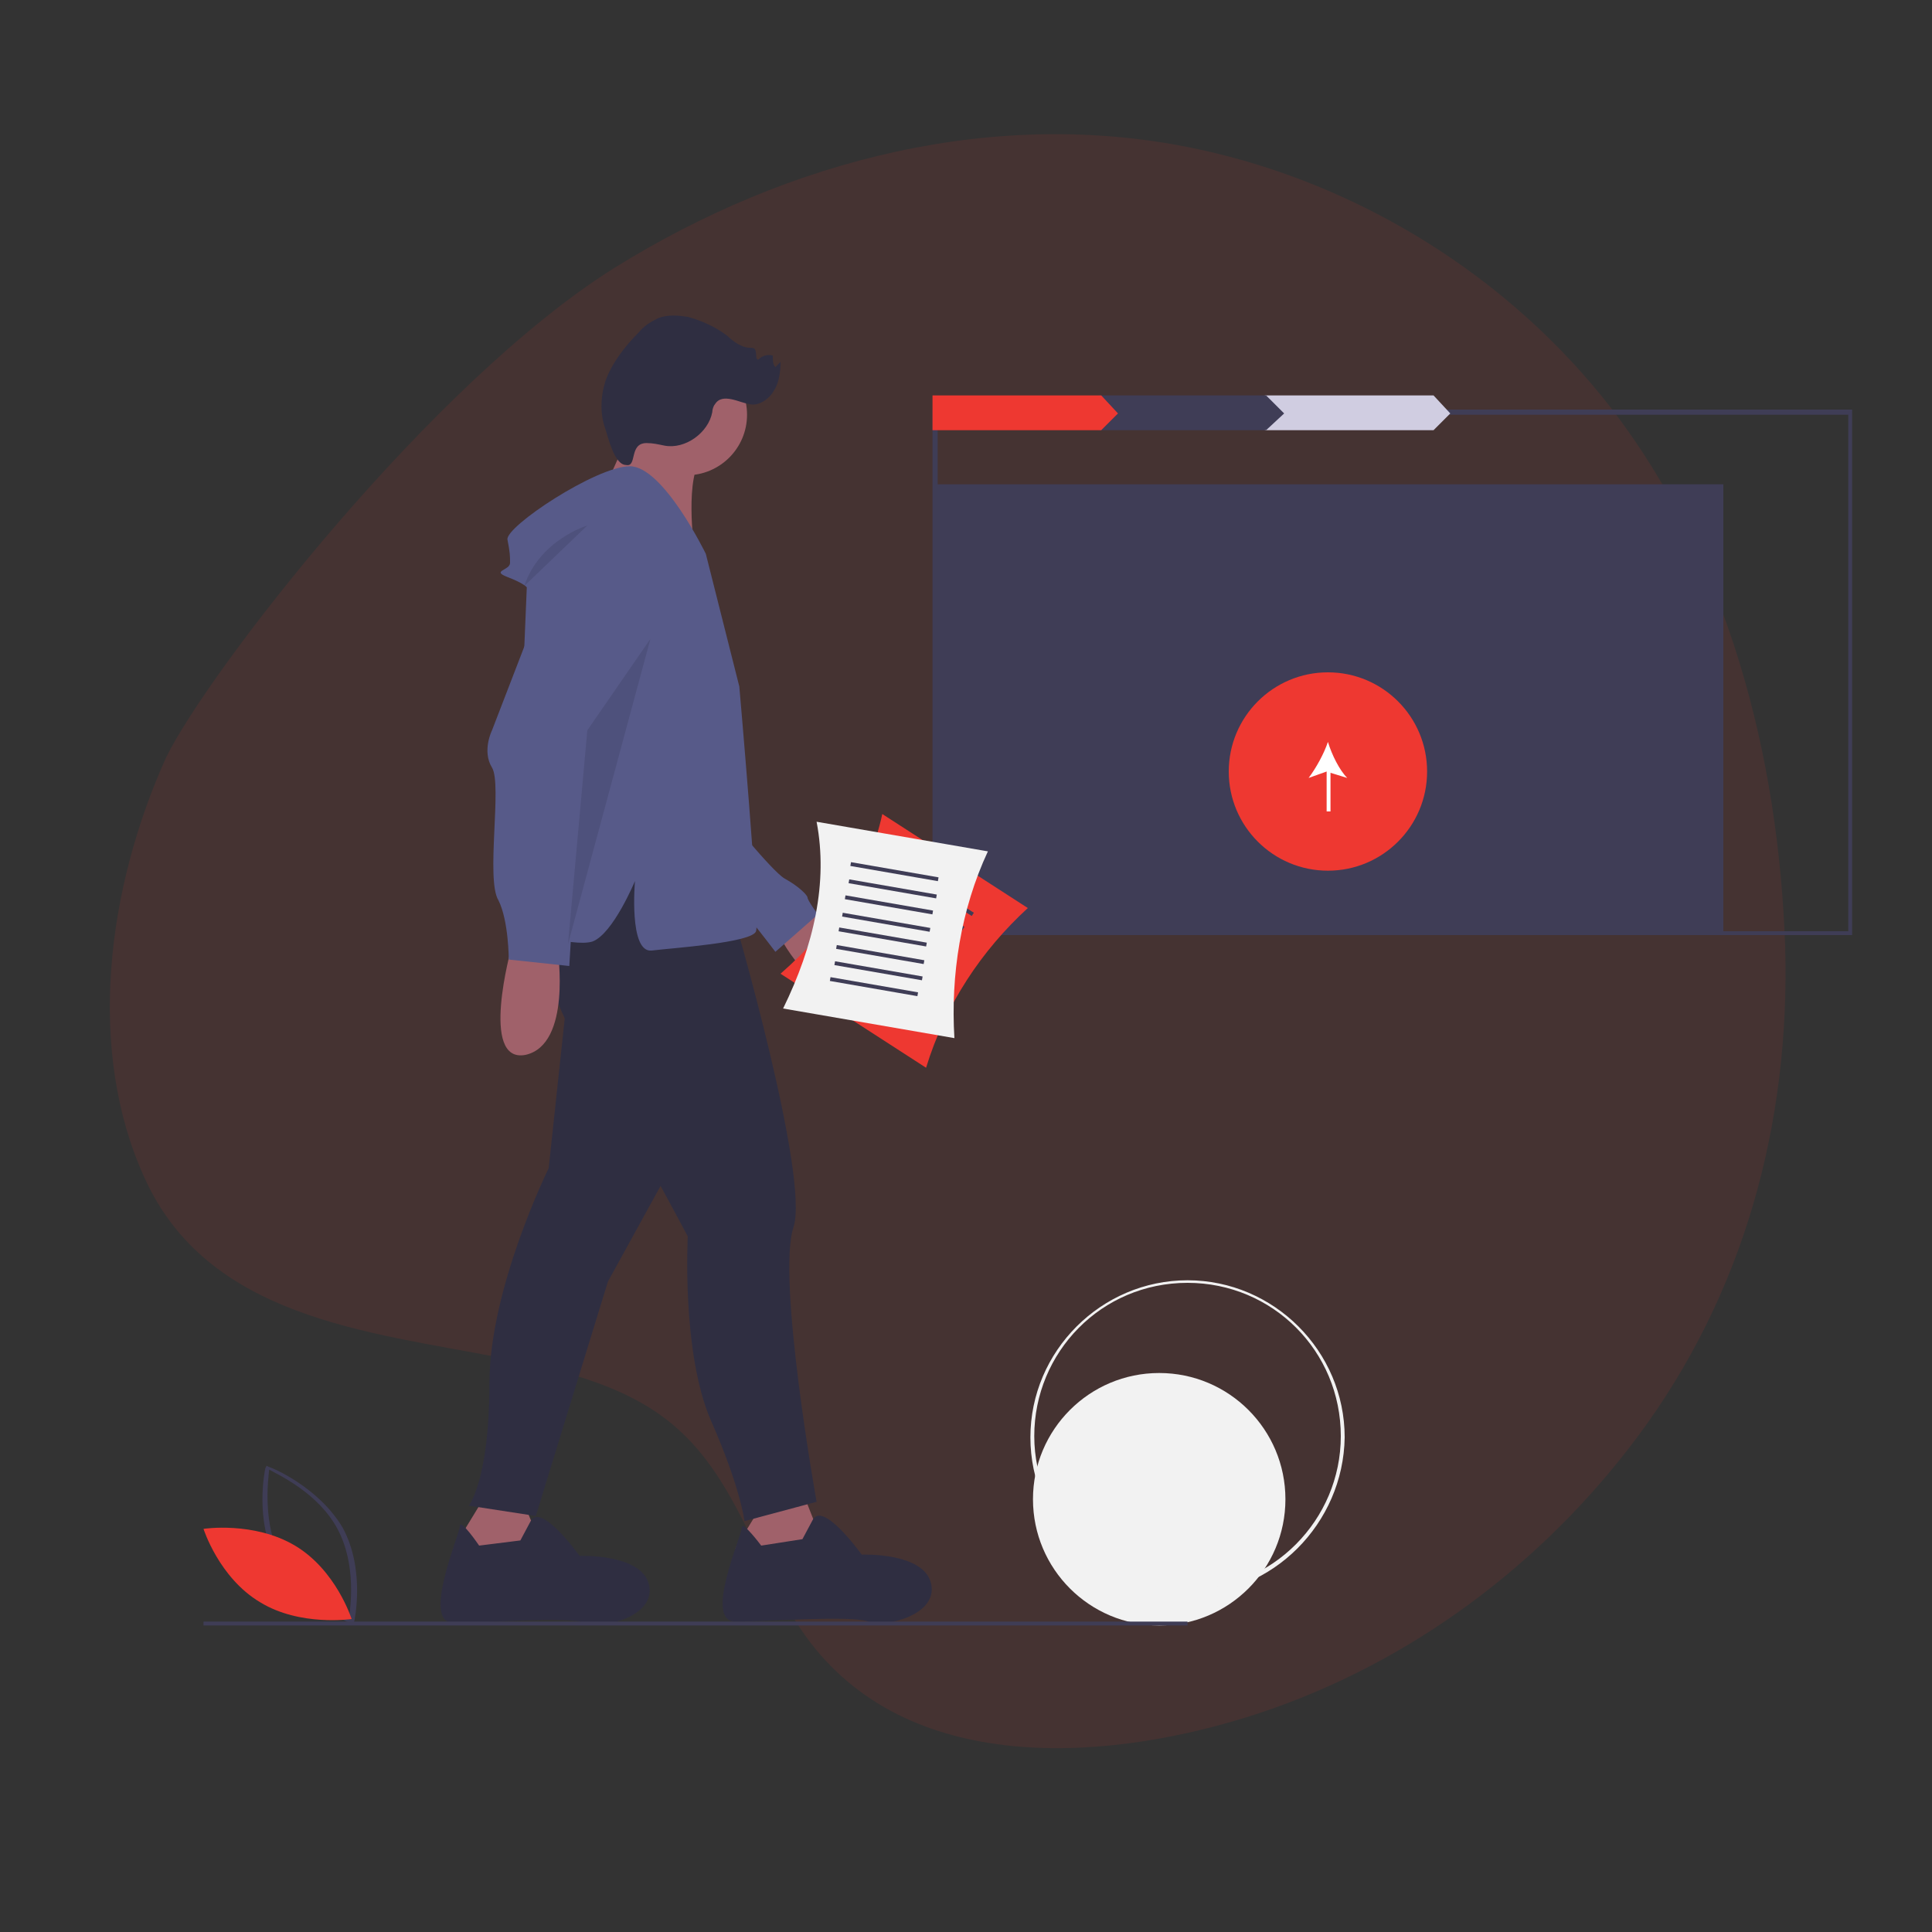 <?xml version="1.0" encoding="utf-8"?>
<!-- Generator: Adobe Illustrator 24.1.2, SVG Export Plug-In . SVG Version: 6.00 Build 0)  -->
<svg version="1.1" id="bad4af54-82ac-4562-8b44-2a290e5ac5cd"
	 xmlns="http://www.w3.org/2000/svg" xmlns:xlink="http://www.w3.org/1999/xlink" x="0px" y="0px" width="150" height="150" viewBox="0 0 150 150"
	 style="enable-background:new 0 0 150 150;" xml:space="preserve">
<rect x="0" y="0" width="150" height="150" fill="#333333" stroke="none"/>
<style type="text/css">
	.st0{opacity:0.1;fill:#EE3831;}
	.st1{fill:#F2F2F2;}
	.st2{fill:#3F3D56;}
	.st3{fill:#EE3831;}
	.st4{fill:#FFFFFF;}
	.st5{fill:#D0CDE1;}
	.st6{fill:#A0616A;}
	.st7{fill:#575A89;}
	.st8{fill:#2F2E41;}
	.st9{opacity:0.1;enable-background:new    ;}
</style>
<path class="st0" d="M138.6,73.5c-0.5-14.7-4.4-30-13.5-41.8c-7.9-10.2-19.5-17.4-32-20.1c-15.7-3.4-31.9,0.8-45.4,9.2
	c-14.2,8.9-31.5,31.3-34.8,38C8.3,69,6.7,81.5,11.2,91.4c4.9,10.9,17.3,12,27.6,14c4.9,1,10.3,2.2,14.1,5.8
	c4.7,4.4,6.1,11.2,10,16.3c8.1,10.6,23.7,9.2,34.9,5.5c11.7-3.9,21.9-11.5,29.3-21.4C135.4,100.5,139,87.2,138.6,73.5z"/>
<g>
	<circle class="st1" cx="90" cy="116.4" r="9.8"/>
	<path class="st1" d="M92.2,123.8c-6.7,0-12.2-5.5-12.2-12.2c0-6.7,5.5-12.2,12.2-12.2c6.7,0,12.2,5.5,12.2,12.2
		C104.3,118.3,98.8,123.8,92.2,123.8z M92.2,99.6c-6.7,0-11.9,5.4-11.9,11.9s5.4,11.9,11.9,11.9c6.6,0,11.9-5.4,11.9-11.9
		C104.1,104.9,98.8,99.6,92.2,99.6z"/>
	<rect x="72.6" y="37.6" class="st2" width="61.2" height="34.7"/>
	<path class="st2" d="M143.8,72.6H72.4V31.8h71.4V72.6L143.8,72.6z M72.8,72.3h70.7V32.2H72.8V72.3z"/>
	<circle class="st3" cx="103.1" cy="59.9" r="7.7"/>
	<path class="st4" d="M104.6,60.4c-0.6-0.6-1.2-1.8-1.5-2.8c-0.3,0.9-0.9,2-1.5,2.8l1.4-0.5v3.1h0.3V60L104.6,60.4z"/>
	<polygon class="st5" points="111.3,33.4 98.2,33.4 98.2,30.7 111.3,30.7 112.6,32.1 	"/>
	<polygon class="st2" points="98.3,33.4 85.3,33.4 85.3,30.7 98.3,30.7 99.7,32.1 	"/>
	<polygon class="st3" points="85.5,33.4 72.4,33.4 72.4,30.7 85.5,30.7 86.8,32.1 	"/>
	<path class="st2" d="M27.4,126.1l-0.2-0.1c-0.1,0-3.8-1.5-5.7-4.7c-1.8-3.3-0.9-7.3-0.9-7.3l0.1-0.2l0.2,0.1c0.1,0,3.8,1.5,5.7,4.7
		c1.8,3.3,0.9,7.3,0.9,7.3L27.4,126.1z M21.8,121c1.5,2.8,4.6,4.2,5.3,4.6c0.1-0.8,0.6-4.1-0.9-6.9c-1.5-2.8-4.6-4.2-5.3-4.6
		C20.8,115,20.4,118.3,21.8,121z"/>
	<path class="st3" d="M22.9,120c3.2,1.9,4.4,5.7,4.4,5.7s-4,0.6-7.1-1.3c-3.2-1.9-4.4-5.7-4.4-5.7S19.7,118.1,22.9,120z"/>
	<path class="st6" d="M62.5,70.5c0,0,5.6,2.9,3.6,5.6s-5.6-3.1-5.6-3.6C60.4,72.2,62.5,70.5,62.5,70.5z"/>
	<path class="st7" d="M56.2,63c0,0,3.7,4.6,4.7,5.2c1.1,0.6,1.8,1.3,1.8,1.5c0,0.2,0.8,1.3,0.8,1.3l-3.3,2.9c0,0-3.7-4.9-4.2-4.9
		C55.8,68.8,56.2,63,56.2,63z"/>
	<polygon class="st6" points="37.7,116.1 35.2,120.2 38.9,122 42.4,120.9 40.3,115.8 	"/>
	<path class="st8" d="M44.7,71.1l-2.1,19.6c0,0-4.6,9.3-4.6,16.7c0,7.5-1.6,9.5-1.6,9.5l5.2,0.8l5.6-18.2l9.3-16.9l-2.6-17L49.3,64
		L44.7,71.1z"/>
	<path class="st8" d="M37.2,120c0,0-1.5-2.2-1.5-1.5c0,0.6-3,7.5-0.5,7.5s9-0.5,10.3,0c1.3,0.5,5.4-0.5,4.9-2.9
		c-0.5-2.5-5.4-2.3-5.4-2.3s-3-4.2-3.8-2.7l-0.8,1.5L37.2,120z"/>
	<polygon class="st6" points="59.6,116.1 57.1,120.2 60.8,122 64.3,120.9 62.3,115.8 	"/>
	<path class="st8" d="M59.1,120c0,0-1.5-2-1.5-1.4c0,0.6-3,7.3-0.5,7.3c2.5,0,9-0.5,10.3,0s5.4-0.5,4.9-2.9
		c-0.5-2.5-5.4-2.3-5.4-2.3s-3-4.2-3.8-2.7l-0.8,1.5L59.1,120z"/>
	<path class="st8" d="M41.4,70.9c0,0,0.6,5.6,3.9,10.8c3.3,5.2,8.1,14.3,8.1,14.3s-0.5,9,1.8,14.3c2.3,5.2,2.6,7.8,2.6,7.8l5.6-1.5
		c0,0-3.1-17.3-1.8-21.3c1.3-3.9-4.7-24.4-4.7-24.4l-5.6-4.7l-7.2-0.8L41.4,70.9z"/>
	<circle class="st6" cx="53.3" cy="32.2" r="4.7"/>
	<path class="st6" d="M49.4,32.4L47,37.8l6.9,4.8c0,0-0.8-5.7,0.7-7.2C56.2,33.9,49.4,32.4,49.4,32.4z"/>
	<path class="st7" d="M54.8,43c0,0-3.3-6.8-5.9-6.8s-9.7,4.7-9.5,5.7c0.2,1,0.2,1.3,0.2,1.8c0,0.6-1.5,0.6-0.2,1.1
		c1.3,0.5,1.5,0.8,1.5,0.8l-1.1,26.4c0,0,4.6,1.6,6.2,1.1c1.6-0.6,3.3-4.7,3.3-4.7s-0.5,5.6,1.3,5.4c1.6-0.2,7.8-0.6,8.1-1.5
		c0.3-0.8-1.3-19-1.3-19L54.8,43z"/>
	<path class="st6" d="M39.7,73.6c0,0-2.5,9,1.1,8.3c3.6-0.8,2.5-8.1,2.5-8.1L39.7,73.6z"/>
	<path class="st7" d="M44.1,41.4l-5.9,15.3c0,0-0.8,1.6,0,2.9c0.8,1.3-0.5,8.7,0.5,10.3c0.8,1.6,0.8,4.6,0.8,4.6l4.7,0.5l1.1-18.2
		l5.4-11.6C50.4,45.1,50.1,40.3,44.1,41.4z"/>
	<path class="st9" d="M45.6,40.8c0,0-3.7,1.1-4.9,4.7L45.6,40.8z"/>
	<path class="st8" d="M50.2,34.4c0.5,0,0.9,0.1,1.4,0.2c1.6,0.3,3.4-1,3.7-2.6c0-0.2,0.1-0.5,0.2-0.6c0.3-0.5,0.8-0.5,1.3-0.4
		c0.5,0.1,0.9,0.3,1.5,0.4c0.7,0.1,1.5-0.5,1.8-1.1c0.4-0.6,0.5-1.5,0.5-2.2l-0.4,0.4c-0.2-0.2-0.2-0.5-0.2-0.9
		c-0.4-0.1-0.8,0-1.1,0.3c-0.3,0.1-0.1-0.5-0.3-0.8c-0.1-0.1-0.3-0.1-0.4-0.1c-0.6,0-1.3-0.5-1.7-0.9c-0.9-0.7-2-1.2-3.1-1.5
		c-0.7-0.1-1.5-0.2-2.3,0.1c-0.6,0.3-1.1,0.6-1.5,1.1c-1.1,1.1-2.1,2.4-2.6,3.8c-0.4,1.3-0.4,2.6,0,3.7c0.2,0.6,0.7,2.8,1.6,2.8
		C49.5,36.3,48.8,34.4,50.2,34.4z"/>
	<polygon class="st9" points="50.5,49.6 45.6,56.7 44.1,73.3 	"/>
	<rect x="15.8" y="125.9" class="st2" width="76.4" height="0.3"/>
	<path class="st3" d="M71.9,82.9l-11.3-7.3c4.1-3.6,6.9-7.7,7.9-12.4l11.3,7.3C76.2,73.8,73.4,78,71.9,82.9z"/>
	
		<rect x="72.5" y="65.7" transform="matrix(0.54 -0.842 0.842 0.54 -24.832 92.959)" class="st2" width="0.3" height="6.9"/>
	
		<rect x="71.7" y="66.8" transform="matrix(0.54 -0.842 0.842 0.54 -26.057 92.785)" class="st2" width="0.3" height="6.9"/>
	<rect x="71.1" y="67.8" transform="matrix(0.54 -0.842 0.842 0.54 -27.253 92.728)" class="st2" width="0.3" height="6.9"/>
	<rect x="70.4" y="69" transform="matrix(0.54 -0.842 0.842 0.54 -28.514 92.677)" class="st2" width="0.3" height="6.9"/>
	
		<rect x="69.6" y="70.1" transform="matrix(0.54 -0.842 0.842 0.54 -29.79 92.526)" class="st2" width="0.3" height="6.9"/>
	
		<rect x="68.9" y="71.1" transform="matrix(0.54 -0.842 0.842 0.54 -31.021 92.439)" class="st2" width="0.3" height="6.9"/>
	<rect x="68.3" y="72.3" transform="matrix(0.54 -0.842 0.842 0.54 -32.247 92.418)" class="st2" width="0.3" height="6.9"/>
	
		<rect x="67.6" y="73.4" transform="matrix(0.54 -0.842 0.842 0.54 -33.53 92.355)" class="st2" width="0.3" height="6.9"/>
	<path class="st1" d="M74.1,80.6l-13.3-2.3c2.4-4.9,3.5-9.8,2.6-14.5l13.3,2.3C74.6,70.6,73.8,75.7,74.1,80.6z"/>
	
		<rect x="69.3" y="64.2" transform="matrix(0.171 -0.985 0.985 0.171 -9.067 124.515)" class="st2" width="0.3" height="6.9"/>
	
		<rect x="69.2" y="65.6" transform="matrix(0.171 -0.985 0.985 0.171 -10.565 125.514)" class="st2" width="0.3" height="6.9"/>
	
		<rect x="68.9" y="66.8" transform="matrix(0.171 -0.985 0.985 0.171 -11.986 126.255)" class="st2" width="0.3" height="6.9"/>
	
		<rect x="68.7" y="68.1" transform="matrix(0.171 -0.985 0.985 0.171 -13.446 127.186)" class="st2" width="0.3" height="6.9"/>
	
		<rect x="68.5" y="69.3" transform="matrix(0.171 -0.985 0.985 0.171 -14.866 127.926)" class="st2" width="0.3" height="6.9"/>
	
		<rect x="68.2" y="70.7" transform="matrix(0.171 -0.985 0.985 0.171 -16.385 128.756)" class="st2" width="0.3" height="6.9"/>
	<rect x="68.1" y="72" transform="matrix(0.171 -0.985 0.985 0.171 -17.782 129.695)" class="st2" width="0.3" height="6.9"/>
	
		<rect x="67.8" y="73.2" transform="matrix(0.171 -0.985 0.985 0.171 -19.266 130.427)" class="st2" width="0.3" height="6.9"/>
</g>
</svg>
